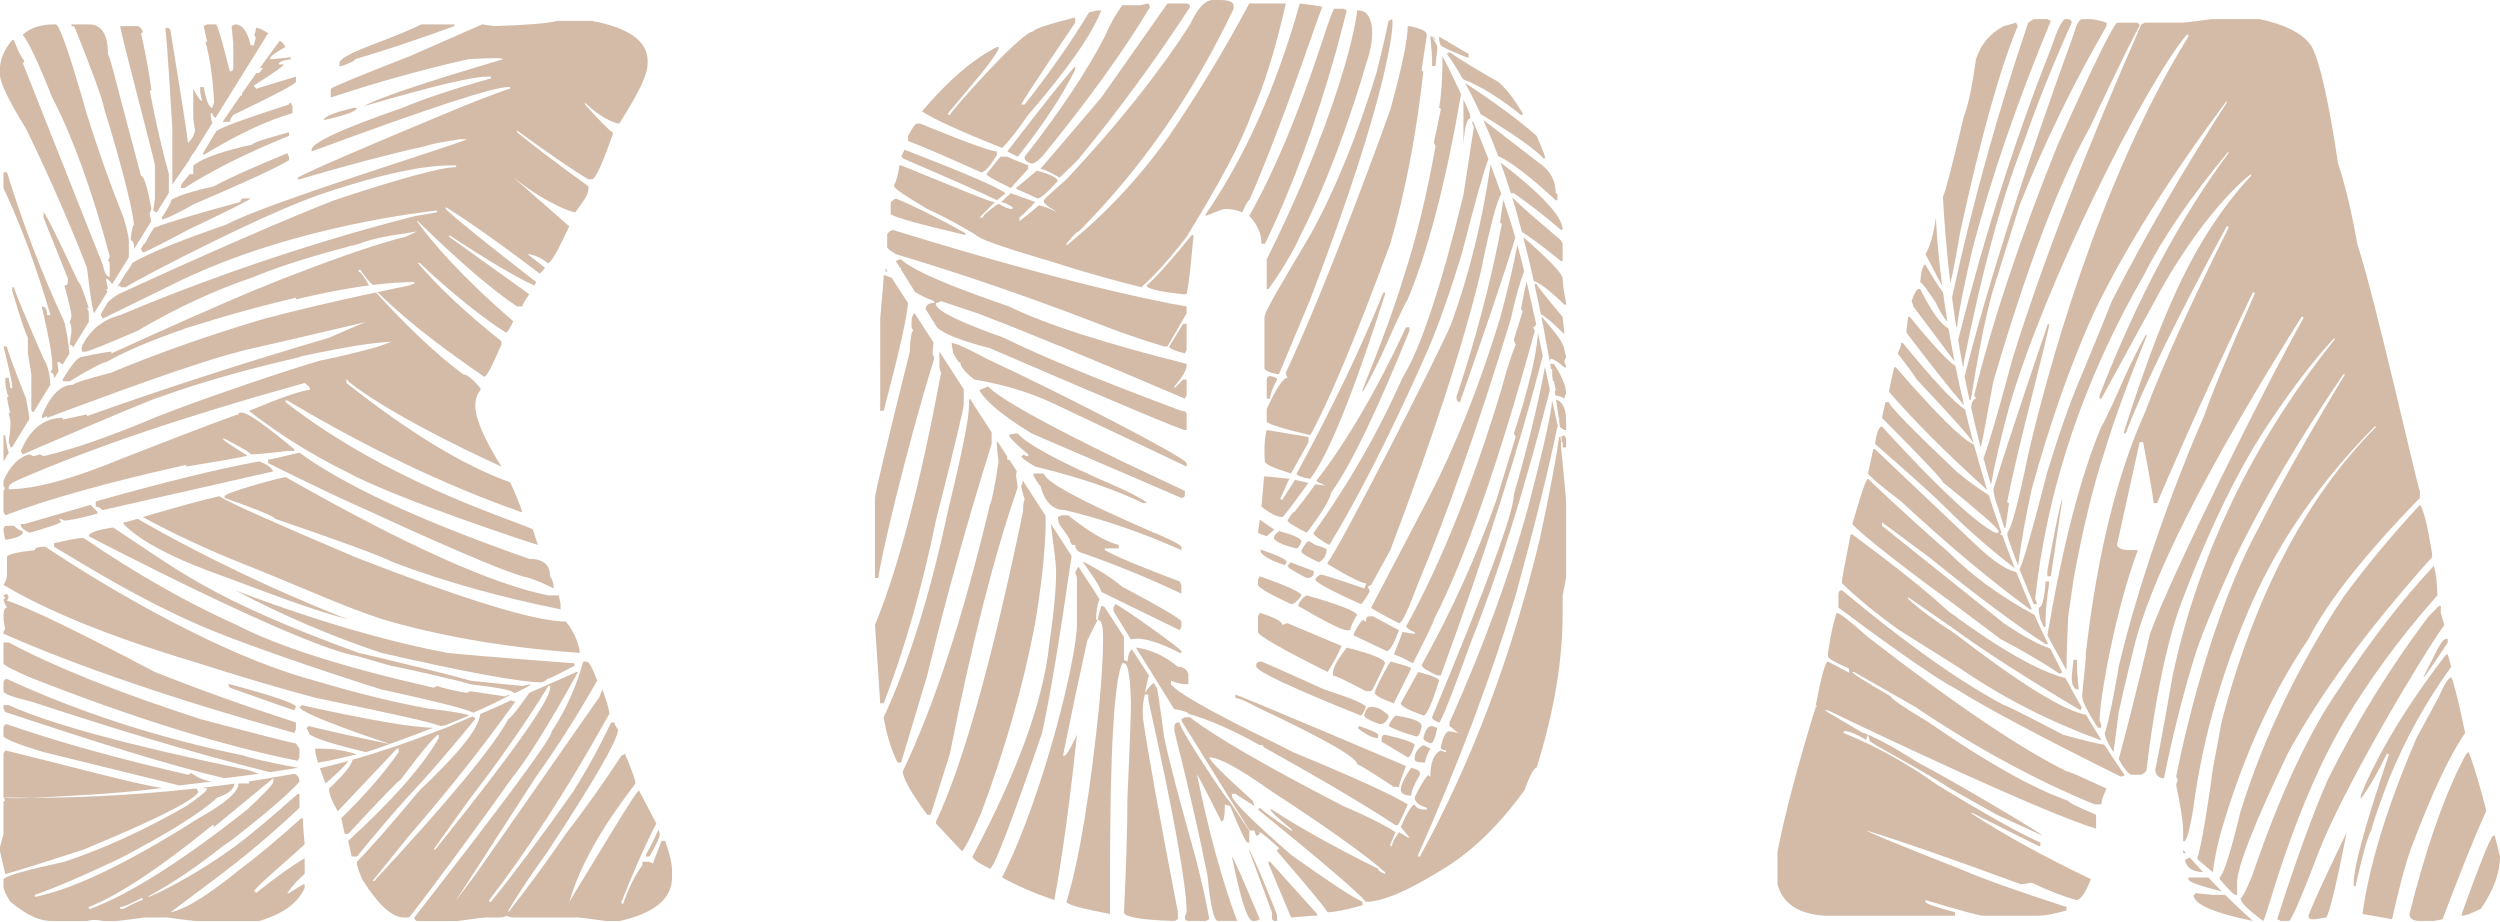 <svg xmlns="http://www.w3.org/2000/svg" width="827" height="305" viewBox="0 0 827 305" fill="none"><path d="M29.371 106.488L24.143 115.037C24.081 114.393 23.742 114.032 23.036 114.032L23.612 110V108.848C23.612 107.985 23.42 107.217 23.036 106.545C23.42 105.873 23.612 105.105 23.612 104.241C23.612 103.377 22.844 100.114 21.309 94.451C22.076 94.451 22.46 94.067 22.46 93.299V92.147L14.398 71.99V70.263C15.07 70.55 18.909 78.229 25.916 93.299C26.396 93.299 27.548 96.178 29.371 101.938H28.795L29.371 103.089V106.488ZM19.361 122.851L18.062 124.974H17.853C17.853 123.822 17.469 123.246 16.701 123.246L17.277 122.094V120.367C17.277 117.679 16.125 111.344 13.822 101.362C14.974 101.362 15.55 102.321 15.55 104.241H16.701C12.094 88.5 6.911 74.486 1.152 62.2V57.017H2.304C7.679 74.39 14.014 90.899 21.309 106.545C22.043 109.565 22.585 113.055 22.969 116.951L20.755 120.57L19.581 119.791H19.005V120.367L19.361 122.851ZM126.406 204.805C113.352 200.582 99.056 193.891 80.627 186.596C69.013 181.989 57.879 176.806 47.224 171.047C58.935 167.591 67.381 165.287 72.564 164.136C74.484 165.671 89.458 172.39 117.485 184.292C153.96 198.498 177.188 205.601 187.17 205.601C190.242 209.153 191.778 214.144 191.778 215.967C164.806 214.144 142.052 209.508 126.406 204.805ZM85.81 152.617C88.786 153.865 89.52 154.503 90.384 155.943L33.979 168.743C33.019 167.975 32.251 167.591 31.675 167.591V165.863C54.903 159.336 72.948 154.921 85.81 152.617ZM115.25 204.929C101.044 201.09 86.962 195.427 75.444 191.203C57.879 185.06 46.361 179.109 40.889 173.35V172.774C41.561 172.774 43.097 172.39 45.497 171.622C81.192 192.186 115.25 204.929 115.25 204.929ZM4.607 173.926C5.855 175.078 6.815 175.654 7.487 175.654V176.23C7.487 177.094 5.759 177.861 2.304 178.533H1.728L1.152 175.654V175.078C1.248 174.31 1.632 173.926 2.304 173.926H4.607ZM21.309 172.198C20.541 171.814 19.965 171.622 19.581 171.622L20.157 172.774C18.717 173.542 15.262 174.694 9.79 176.23C8.063 175.462 7.103 174.694 6.911 173.926V173.35H8.063L29.947 167.015L32.251 169.319V169.895C26.588 171.431 22.94 172.198 21.309 172.198ZM16.645 127.289L11.1 136.351C10.66 136.21 10.366 135.922 10.366 135.34V123.822L9.215 116.911V111.728C8.447 110.384 6.719 105.201 4.031 96.178V95.027H4.607C4.607 95.698 7.871 103.569 14.398 118.639C15.787 120.807 16.509 123.715 16.645 127.289ZM181.987 190.627C182.755 191.875 183.139 193.027 183.139 194.083V194.659C183.139 194.659 176.996 191.395 172.773 190.627C161.063 187.172 122.669 169.319 122.669 169.319C114.894 165.959 103.568 160.584 88.69 153.193V152.042C89.266 152.042 92.721 151.274 99.056 149.738C114.03 160.68 139.37 172.39 175.076 184.868C179.684 184.868 181.987 186.788 181.987 190.627ZM118.637 215.967V217.119C99.666 214.212 29.371 177.382 29.371 177.382C29.371 176.23 32.059 175.27 37.434 174.502C58.263 188.036 69.087 198.013 118.637 215.967ZM181.411 196.962H184.867L185.443 199.842V201.57C164.998 197.442 146.569 192.259 130.155 186.02C125.452 183.717 112.398 178.917 90.994 171.622C90.994 170.951 85.427 168.647 74.292 164.712V164.136C74.292 163.08 90.418 158.569 94.449 157.801C133.995 180.261 162.982 193.315 181.411 196.962ZM105.826 254.119C108.994 253.379 112.138 252.572 115.25 251.713C114.239 253.227 111.721 255.705 107.695 259.161C106.927 257.241 106.334 255.615 105.826 254.119ZM150.38 238.682C149.42 239.077 148.472 239.461 147.523 239.851C146.919 239.992 146.309 240.156 145.705 240.156C142.921 239.004 129.292 235.932 104.815 230.941C93.105 227.87 79.475 223.838 63.926 218.847C36.954 210.784 16.029 202.338 1.152 193.507C1.92 192.259 2.304 191.107 2.304 190.052V184.292C2.304 183.429 5.375 182.661 11.518 181.989C11.518 181.317 12.478 180.933 14.398 180.837H14.974C38.49 196.579 73.231 216.12 100.208 224.03C111.337 227.294 124.972 231.325 141.674 234.397C148.381 235.142 152.887 235.887 155.253 236.632C153.83 237.237 152.407 237.841 150.995 238.428H150.888C150.719 238.541 150.549 238.58 150.38 238.682ZM118.061 249.523C114.979 250.161 110.857 251.363 105.211 252.284C104.578 250.217 104.239 248.647 104.239 247.642H105.967C109.394 247.642 113.127 248.015 118.061 249.523ZM121.539 248.647L120.941 248.794C110.958 246.395 104.815 244.475 102.512 243.035L101.36 240.732C101.744 240.732 101.936 240.54 101.936 240.156C116.334 243.611 129.246 246.191 129.246 246.191C129.246 246.191 99.056 236.316 99.056 233.821C99.44 233.821 99.632 233.629 99.632 233.245C122.285 238.236 136.874 240.732 143.401 240.732C143.401 240.732 124.944 247.801 121.539 248.647ZM149.866 239.738C152.074 238.829 154.208 237.92 156.297 237.011C156.901 237.293 157.223 237.57 157.223 237.852C148.68 248.314 141.194 256.953 134.763 263.768C130.635 268.279 125.068 274.806 118.061 283.349H116.334L115.182 278.166C129.867 264.728 139.85 253.402 145.129 244.187V243.035C144.169 243.035 139.946 248.026 132.459 258.009C131.979 258.009 126.22 263.96 115.182 275.862H114.03L112.878 270.679C120.749 263 127.084 255.705 131.883 248.794V247.642H131.307L111.726 268.375C109.807 265.112 108.847 262.616 108.847 260.888C113.612 256.462 116.142 253.317 116.678 251.301C126.457 248.535 135.813 245.271 144.463 241.883C144.463 241.883 148.906 240.302 149.866 239.738ZM90.418 258.585C90.418 259.353 87.538 262.424 81.779 267.799C60.279 284.789 43.001 295.731 29.947 300.626H29.371V300.05C39.45 296.019 53.08 286.996 70.261 272.982C70.645 272.982 70.837 273.174 70.837 273.558L90.418 257.433V258.585ZM47.224 297.747C46.553 297.747 44.441 298.706 40.889 300.626H39.738V300.05C40.794 300.05 43.097 299.09 46.649 297.171H47.224V297.747ZM92.721 256.784V256.857C92.682 256.84 92.614 256.823 92.575 256.806C89.068 257.439 85.602 258.014 82.163 258.54C82.225 258.551 82.293 258.568 82.355 258.585V259.161H78.9C78.9 261.944 74.484 265.784 65.654 270.679C42.905 285.172 25.052 293.811 12.094 296.595H11.518V296.019C18.237 293.715 27.644 289.684 39.738 283.925C55.575 275.67 66.326 268.951 71.989 263.768C75.45 262.729 77.262 261.199 77.606 259.223C74.044 259.725 70.56 260.166 67.122 260.572L68.533 260.888C68.533 261.56 66.23 263.48 61.622 266.647C47.513 274.71 34.075 280.853 21.309 285.077C8.447 287.86 1.728 289.78 1.152 290.836V293.139C1.152 294.291 1.92 296.019 3.455 298.322C8.543 302.546 12.958 304.657 16.701 304.657H21.309H22.46H28.795C31.483 303.89 33.979 304.657 33.979 304.657H38.586C39.162 304.657 42.233 304.273 47.8 303.506H55.287C60.854 304.273 63.926 304.657 64.502 304.657H85.81C93.585 302.354 98.576 298.706 100.784 293.715V292.563H100.208L95.601 295.443H95.025C96.753 292.947 98.672 290.836 100.784 289.108V283.925C97.041 286.036 91.665 289.876 84.659 295.443C84.659 295.059 84.467 294.867 84.083 294.867C84.083 293.811 92.049 287.284 100.784 279.317C100.4 275.478 100.208 272.598 100.208 270.679H99.632C91.761 277.782 84.851 283.541 78.9 287.956C63.35 300.626 57.766 301.49 56.439 301.778L66.602 294.133L70.261 291.412C80.915 283.445 90.514 275.382 99.056 267.223V262.616H98.48C89.893 270.267 83.241 275.851 78.465 279.436L78.476 279.459L78.165 279.656C77.189 280.39 76.257 281.068 75.444 281.621C65.75 288.436 55.959 293.811 49.528 296.595H48.952C56.919 292.275 65.174 286.708 73.716 279.893L76.822 277.782C88.165 268.906 95.606 262.486 99.056 258.585C99.056 257.213 98.441 256.354 97.272 255.959C97.227 255.971 97.182 255.982 97.137 255.993C95.657 256.275 94.195 256.518 92.721 256.784ZM98.712 253.977C95.787 254.429 92.456 254.96 89.226 255.434C62.548 248.743 36.164 240.54 10.366 232.093C4.223 230.653 1.152 229.501 1.152 228.637V225.758C1.248 224.99 1.632 224.606 2.304 224.606C26.492 235.74 52.6 244.187 80.627 249.946C81.011 250.228 87.295 251.979 98.712 253.977ZM69.911 258.54C66.371 259.019 62.898 259.37 59.33 259.827L14.398 248.794C6.431 246.395 2.016 244.667 1.152 243.611V240.732C1.248 239.964 1.632 239.58 2.304 239.58C18.813 245.339 38.778 250.906 62.198 256.281L63.35 255.705C63.977 256.202 66.032 257.879 69.911 258.54ZM85.827 255.959C82.18 256.49 78.137 256.897 74.275 257.433C55.225 252.978 31.223 245.294 1.728 235.548L1.152 234.397V233.245H2.88C16.605 239.484 42.713 246.587 81.203 254.553C82.936 254.785 84.444 255.728 85.827 255.959ZM75.433 281.44C75.433 281.514 75.444 281.542 75.444 281.621C75.444 281.559 75.427 281.508 75.421 281.446L75.433 281.44ZM181.987 227.486C181.987 231.613 169.317 249.466 143.977 281.045H143.401L154.919 264.92C165.286 251.482 174.116 238.812 181.411 226.91H181.987V227.486ZM175.076 229.213C175.076 229.213 169.204 237.66 168.165 237.852C163.27 246.971 148.488 264.824 123.82 291.412H123.244L135.339 276.438C148.105 261.752 159.815 246.971 170.469 232.093C170.469 232.093 169.368 231.901 169.08 231.636C165.698 233.262 162.762 234.487 158.855 236.215C158.386 241.195 151.362 249.54 138.794 261.464C128.908 273.27 121.997 281.141 118.061 285.077V285.652C118.061 286.324 118.637 288.052 119.789 290.836C125.068 299.282 129.675 303.506 133.611 303.506H135.339C142.633 294.257 158.951 272.119 169.317 257.433C174.404 251.194 181.699 239.484 191.202 222.302L190.857 222.218L175.076 229.213ZM170.469 229.213H169.893C169.893 228.445 165.094 227.486 155.495 226.334V225.182L172.773 226.91L175.652 226.334C175.833 226.695 170.469 229.213 170.469 229.213ZM156.551 235.774C154.406 234.543 144.542 232.093 126.124 228.062C126.124 228.062 84.331 214.985 64.502 206.177C46.378 198.12 31.195 188.9 17.853 180.837V179.685C22.844 178.533 26.108 177.957 27.644 177.957C45.113 189.86 62.006 199.458 78.324 206.753C92.049 213.856 113.742 220.767 143.401 227.486L144.553 226.91C146.665 227.678 149.928 228.445 154.344 229.213L155.495 228.637L167.014 230.365C167.781 229.981 168.357 229.789 168.741 229.789C168.741 230.134 160.633 234.024 156.551 235.774ZM180.835 224.967C180.322 225.222 179.785 225.481 179.26 225.735C171.835 225.628 154.163 222.387 126.124 215.967C109.423 210.4 93.297 203.489 77.748 195.235C77.748 195.235 114.03 209.661 148.009 215.967C158.855 217.119 190.05 219.423 190.05 219.423V220.219C189.841 220.332 189.598 220.456 189.384 220.575C189.384 220.575 187.791 221.422 187.216 221.727H187.17C183.523 223.646 181.411 224.606 180.835 224.606V224.967ZM213.662 282.773C215.966 278.742 217.801 274.467 217.801 274.467L218.269 275.862C218.269 276.918 217.118 279.413 214.814 283.349H213.662V282.773ZM218.845 278.166L215.966 285.652L214.814 285.077H213.086H212.51V286.228C210.015 289.588 207.903 293.811 206.175 298.898H205.599V298.322C209.823 287.668 213.662 279.029 217.118 272.407L211.359 261.464C210.015 262.328 199.264 280.373 188.322 298.322C193.505 280.74 205.503 265.592 210.207 259.161C210.207 258.105 209.055 254.841 206.751 249.37L205.599 249.946C199.744 258.873 193.601 267.511 187.17 275.862C181.411 284.309 175.076 292.947 168.165 301.778V301.202C171.525 295.539 175.748 289.204 180.835 282.197C196.577 258.297 204.448 244.667 204.448 241.307C203.68 240.348 203.296 239.58 203.296 239.004H202.144C198.497 246.779 194.273 254.457 189.474 262.04C178.628 277.398 169.605 289.492 162.406 298.322H161.83V297.747C175.076 280.565 188.322 260.024 201.568 236.124C201.568 234.972 200.8 232.285 199.264 228.062L198.226 230.653L157.223 289.396L150.724 298.034L177.38 256.857C184.195 247.354 190.914 236.796 197.537 225.182C196.001 220.959 194.849 218.847 194.081 218.847H192.929C190.626 227.198 187.17 234.876 182.563 241.883C182.563 244.091 167.397 264.632 137.066 303.506C137.066 304.273 137.45 304.657 138.218 304.657H151.464C157.031 303.89 160.103 303.506 160.679 303.506H165.286C166.15 303.506 166.918 303.314 167.589 302.93C168.261 303.314 169.029 303.506 169.893 303.506H191.202C191.778 303.506 194.849 303.89 200.416 304.657H205.024C216.542 302.066 222.301 297.267 222.301 290.26V287.956C222.301 285.556 221.533 282.293 219.997 278.166H218.845ZM157.822 225.922L155.495 226.334C153.96 225.566 130.285 220.292 129.517 220.292L118.061 217.018L118.637 215.967C119.405 216.063 157.822 225.25 157.822 225.922ZM9.717 138.615L3.969 148.01H3.455C3.455 147.626 3.263 147.05 2.88 146.283C3.263 143.691 3.455 141.579 3.455 139.948V139.372L2.88 136.492H3.455C3.072 135.628 2.688 133.9 2.304 131.309H2.88C2.112 129.773 1.728 127.661 1.728 124.974H2.88L3.455 128.429H4.031V127.853C4.031 126.702 3.072 122.286 1.152 114.608H2.304C2.304 115.471 4.415 121.23 8.639 131.885C9.215 134.826 9.57 137.068 9.717 138.615ZM2.834 149.868L1.152 152.617V143.979H1.728C2.112 146.858 2.496 148.778 2.88 149.738C2.857 149.772 2.851 149.828 2.834 149.868ZM97.329 234.972C92.721 233.437 76.02 227.486 76.02 227.486L75.444 226.334H76.02C90.61 230.269 97.904 232.765 97.904 233.821L97.329 234.972ZM97.904 245.915L99.056 247.642V250.522L98.48 251.674C73.524 246.683 43.961 237.468 9.79 224.03C4.031 221.535 1.152 219.999 1.152 219.423V212.512H2.88C18.141 220.671 39.258 229.117 66.23 237.852C86.482 243.227 97.041 245.915 97.904 245.915ZM2.88 197.538L2.304 198.69C8.639 200.61 24.956 208.481 51.256 222.302C65.75 228.062 81.299 233.629 97.904 239.004V241.307L97.329 242.459C57.591 231.325 25.532 220.383 1.152 209.632V209.057L1.728 207.905C1.344 206.369 1.152 205.025 1.152 203.873C1.152 201.954 1.536 200.994 2.304 200.994C1.536 199.746 1.152 198.786 1.152 198.114C1.536 198.114 1.728 197.922 1.728 197.538C1.344 197.538 1.152 197.346 1.152 196.962L2.304 196.387L2.88 197.538ZM1.157 263.779L1.152 263.768V249.37L1.728 248.218C25.306 253.966 42.606 258.856 53.65 260.691C36.661 262.808 20.496 263.412 10.344 263.903C5.33 263.903 2.112 263.813 1.157 263.779ZM0 280.469C0 280.085 0.384 278.55 1.152 275.862V265.496C1.152 265.112 1.344 264.92 1.728 264.92L1.18 263.824C2.919 264.101 6.098 264.112 10.344 263.903C21.444 263.915 41.245 263.457 64.49 260.866C64.683 260.871 64.903 260.888 65.078 260.888L65.654 262.04C63.734 265.016 51.064 271.351 27.644 281.045C11.038 286.42 2.4 289.108 1.728 289.108L0 281.621V280.469ZM55.863 63.826L51.979 70.071L51.832 70.263L50.68 69.687L51.256 65.655V54.713C51.352 53.945 40.794 14.399 39.738 8.64H45.497C46.073 8.64 46.649 9.216 47.224 10.368C47.224 10.752 47.033 10.944 46.649 10.944C48.184 17.759 49.336 24.094 50.104 29.949H49.528C51.448 40.123 53.559 49.338 55.863 57.593V63.826ZM63.926 55.018C64.044 54.832 64.163 54.651 64.282 54.47C67.477 52.155 73.863 49.936 83.507 47.802C83.603 47.226 87.634 45.882 95.601 43.771V44.923C81.683 50.586 70.165 56.345 61.046 62.2H59.895V61.251C60.087 60.952 60.279 60.653 60.47 60.353L62.774 57.593H63.926V55.018ZM49.647 77.405C50.065 76.739 50.477 76.072 50.9 75.406C54.988 73.729 64.502 70.867 79.475 66.807C79.571 66.039 79.955 65.655 80.627 65.655H82.931C82.451 66.231 75.54 69.687 62.198 76.022C52.888 81.013 47.896 83.508 47.224 83.508L46.649 82.357V82.204C46.959 81.707 47.264 81.21 47.575 80.708C47.659 80.691 47.704 80.629 47.8 80.629C47.8 81.013 49.647 77.405 49.647 77.405ZM56.558 66.468C56.654 66.322 56.744 66.175 56.84 66.028C59.172 64.645 63.79 63.177 70.837 61.624C74.868 59.32 82.931 55.673 95.025 50.682L95.601 51.834V52.985C92.145 55.193 81.779 59.992 64.502 67.383C58.263 70.838 54.615 72.566 53.559 72.566V71.99C53.559 71.99 56.693 67.039 56.558 66.468ZM112.878 21.886H112.302V20.734C112.302 19.583 115.758 17.663 122.669 14.975C130.827 11.904 136.394 9.6 139.37 8.064H150.312V8.64C137.642 13.248 126.7 16.895 117.485 19.583C117.485 20.062 115.95 20.83 112.878 21.886ZM39.738 94.451C39.738 94.835 39.93 95.027 40.314 95.027H41.465C47.8 91.187 89.938 69.207 108.847 63.352C126.412 57.593 139.85 54.713 149.16 54.713H150.888V55.289C146.089 55.289 132.651 58.936 110.574 66.231C85.522 76.022 45.785 94.259 39.162 97.33C37.722 98.194 36.638 99.058 35.74 99.922C35.006 101.13 34.272 102.333 33.555 103.518C33.51 103.761 33.403 103.998 33.403 104.241L33.979 105.393L59.895 92.723C97.758 74.582 141.386 70.071 143.977 69.687H144.553V70.263L137.642 71.414C137.642 71.414 91.479 82.357 39.738 104.241C33.883 105.777 29.659 109.232 27.068 114.608V116.335H28.22C29.083 116.335 34.843 114.032 45.497 109.424C58.291 101.881 71.091 95.953 83.891 91.639C84.726 91.283 86.64 90.487 89.661 89.38C89.831 89.318 90.028 89.251 90.209 89.183C90.356 89.126 90.519 89.07 90.672 89.013C91.745 88.618 92.902 88.217 94.138 87.811C99.164 86.106 105.984 84 114.628 81.747C115.199 81.566 115.729 81.397 116.334 81.205V81.301C117.085 81.109 117.875 80.917 118.649 80.725C122.166 79.296 127.287 78.105 134.187 77.173L137.958 76.564L134.187 78.325C126.124 80.245 113.646 84.468 96.753 90.995C95.81 91.334 94.68 91.763 93.534 92.204C90.508 93.406 87.278 94.71 83.857 96.122C72.841 100.724 57.246 107.618 36.858 116.911V116.335C35.802 116.335 32.539 116.911 27.068 118.063C25.82 118.063 23.708 120.559 20.733 125.55V126.126H23.036C30.043 121.902 34.075 119.791 35.13 119.791C41.742 116.076 50.324 112.434 60.866 108.86L60.623 108.826C60.623 108.826 62.718 108.182 65.953 107.222C72.926 104.998 80.627 102.807 89.136 100.645C92.303 99.815 95.319 99.058 97.904 98.482V99.058C97.904 99.058 106.142 96.924 116.447 95.252C117.502 95.049 118.812 94.852 120.337 94.66C120.913 94.575 121.5 94.507 122.081 94.428C120.455 91.469 119.309 89.939 118.637 89.844V89.267H119.213C121.246 92.198 122.623 93.807 123.414 94.253C126.994 93.813 130.647 93.485 134.164 93.361L134.763 93.299V93.35C134.955 93.344 135.147 93.338 135.339 93.333V93.299H137.066V93.875C136.682 93.875 136.106 94.067 135.339 94.451C135.339 94.451 109.14 99.673 87.301 105.472C68.855 110.96 52.035 116.883 36.858 123.246C28.412 125.454 24.188 126.798 24.188 127.278C20.061 127.278 16.605 130.733 13.822 137.644V138.22H14.398L15.55 137.644V138.22C21.501 136.108 54.903 123.246 74.868 117.487L81.203 115.759C86.674 114.608 120.941 106.545 120.941 106.545C120.941 106.545 117.841 107.753 108.847 111.728C80.147 120.175 53.464 128.813 28.795 137.644V137.068L20.733 138.796V138.22C14.59 138.22 9.982 141.867 6.911 149.162L7.487 150.314C36.954 137.644 52.12 131.309 52.984 131.309C66.06 126.555 81.559 122.156 99.333 118.102C99.209 118.04 99.124 117.995 99.124 117.995C99.124 117.995 109.225 115.771 118.061 114.308C122.968 113.501 127.761 113.156 129.563 113.01C129.563 113.01 126.344 114.325 123.244 115.183C117.051 116.894 108.361 118.842 106.012 119.243C96.538 121.942 68.516 131.337 52.408 137.644C36.762 144.267 24.092 148.682 14.398 150.89L13.246 150.314C11.902 150.698 11.134 150.89 10.942 150.89L9.79 150.314C6.335 151.082 3.455 153.961 1.152 158.952V160.68L1.728 161.832C1.344 161.832 1.152 162.024 1.152 162.408V169.319L1.728 170.471C15.838 165.096 35.802 159.528 61.622 153.769V154.345C71.221 152.809 78.346 151.55 81.802 150.782L81.203 150.314C76.212 147.242 73.716 145.515 73.716 145.131H74.292C80.051 148.106 82.931 149.834 82.931 150.314C86.194 150.314 95.025 149.162 95.025 149.162H97.329V148.586C87.634 140.523 81.875 136.492 80.051 136.492H79.475C79.091 136.492 78.9 136.684 78.9 137.068C78.228 137.068 65.558 141.867 40.889 151.466C24.284 158.377 11.614 161.832 2.88 161.832V161.256C2.88 160.392 4.223 159.432 6.911 158.377C31.003 147.914 62.294 137.356 100.784 126.702C101.936 127.565 102.512 128.141 102.512 128.429V129.005C100.208 129.005 93.489 131.309 82.355 135.916C92.529 143.787 103.28 150.506 114.606 156.073C130.827 165 177.572 180.261 177.956 180.261L176.228 175.078C166.63 170.855 128.151 159.15 94.449 133.037V132.461H95.025C121.421 148.202 147.145 160.488 172.197 169.319H172.773C171.525 165.767 170.181 162.504 168.741 159.528C153.576 154.153 135.531 143.211 114.606 126.702V125.55C114.99 125.55 115.182 125.742 115.182 126.126C130.347 138.412 165.862 154.345 165.862 154.345C160.103 145.131 157.223 138.412 157.223 134.188C157.223 132.173 157.799 130.445 158.951 129.005V128.429C156.359 125.358 154.44 123.822 153.192 123.822C144.361 117.199 134.763 108.177 124.396 96.754H124.972C136.394 107.889 148.528 116.555 160.142 124.618C161.006 124.618 162.502 121.71 165.862 114.032V112.88C153.864 103.281 144.649 94.643 138.218 86.964H138.794C151.176 98.578 160.673 105.743 167.104 109.87C167.584 109.87 167.493 110.734 169.317 107.279L169.791 106.257C152.503 91.413 142.374 79.449 137.891 73.142H138.218C151.848 86.484 162.79 95.891 171.045 101.362H172.773C172.773 100.882 173.541 99.538 175.076 97.33L148.584 78.325V77.749C161.734 86.388 171.141 91.955 176.804 94.451L177.38 93.299C160.295 80.053 150.312 71.99 147.433 69.111V68.535C147.625 68.535 158.414 75.175 178.571 90.532C178.571 90.532 179.435 89.719 180.259 88.692C180.259 88.5 178.34 86.964 174.5 84.084C175.748 84.084 178.707 84.864 181.298 87.167C183.314 85.631 184.963 81.781 188.322 74.87L169.893 58.744C181.315 67.767 189.062 70.071 190.31 70.263C194.149 65.079 194.657 63.928 194.657 62.2V61.624C185.059 54.713 177.188 48.762 171.045 43.771V43.195C182.179 51.258 190.05 56.633 194.657 59.32H195.809C196.961 59.32 199.264 54.329 202.72 44.347V43.771C202.144 43.771 199.072 40.699 193.505 34.556V33.98C199.936 40.123 204.391 40.891 204.871 40.891C211.782 29.853 214.238 24.67 214.238 20.734V20.159C214.238 13.632 208.095 9.216 195.809 6.913H184.291C181.603 7.68 174.692 8.256 163.558 8.64L159.527 8.064L135.914 18.431C118.733 25.15 109.903 28.797 109.423 29.373V32.253C124.492 27.261 139.658 23.038 154.919 19.583C154.919 19.583 166.438 18.815 166.438 19.583C139.85 27.453 124.492 32.636 120.365 35.132C142.633 28.605 156.263 25.342 161.254 25.342H162.406V25.918C150.12 29.373 140.33 32.636 133.035 35.708C113.07 42.619 103.088 47.226 103.088 49.53V50.106C141.482 35.9 163.174 28.797 168.165 28.797H168.741V29.373C168.069 29.373 162.886 31.293 153.192 35.132C120.845 48.57 102.608 56.441 98.48 58.744V59.32H99.056C114.606 54.713 128.428 51.066 140.522 48.378C140.522 48.378 142.825 47.706 145.129 47.226C145.129 47.226 149.064 46.554 152.04 46.074H152.616H154.344C154.344 46.842 88.21 66.999 74.868 74.294C59.319 79.669 48.952 83.892 43.769 86.964C43.035 88.432 42.363 89.46 41.742 90.126C40.754 91.735 39.772 93.333 38.795 94.919L39.738 94.451ZM7.487 20.734L33.979 87.54C34.554 90.227 35.322 91.571 36.282 91.571V86.964C36.282 86.58 36.09 86.388 35.706 86.388C36.09 85.62 36.282 85.044 36.282 84.66C30.331 62.68 23.996 45.211 17.277 32.253C12.574 20.446 9.311 13.536 7.487 11.52C9.982 9.216 13.438 8.064 17.853 8.064H18.429C19.677 8.064 23.132 18.047 28.795 38.012C32.635 50.202 36.666 61.528 40.889 71.99C42.041 76.022 42.617 78.517 42.617 79.477V85.135L37.073 94.05C36.711 93.271 36.09 92.627 35.13 92.147V92.723L35.706 95.603H35.13L35.565 96.478L31.099 103.665C30.523 102.034 29.755 97.042 28.795 88.692C23.132 74.006 16.413 58.648 8.639 42.619C2.88 33.308 0 27.357 0 24.766V21.886C0.384 18.815 1.728 15.935 4.031 13.248H4.607C5.855 16.607 7.007 18.911 8.063 20.159C8.063 20.542 7.871 20.734 7.487 20.734ZM70.831 44.51C71.147 44.036 71.463 43.573 71.78 43.099C71.847 43.121 71.915 43.195 71.989 43.195C72.853 42.235 80.723 39.355 95.601 34.556C95.601 34.172 95.793 33.98 96.177 33.98L96.753 35.132V37.436C88.402 39.835 78.612 44.443 67.381 51.258L67.133 50.755L70.831 44.51ZM62.774 52.703L57.015 61.048V42.619C57.015 42.619 55.479 16.031 54.711 9.216H55.287C56.055 9.312 56.439 9.696 56.439 10.368C56.439 10.752 61.334 39.931 62.198 47.226C62.198 47.226 64.022 45.882 64.502 43.195L63.926 39.163V29.373C65.366 32.061 66.326 33.404 66.805 33.404L66.23 30.525V28.797H67.381C68.245 33.404 69.205 35.708 70.261 35.708C70.261 35.324 70.453 34.748 70.837 33.98C70.453 26.11 69.493 19.391 67.957 13.823H68.533L67.381 8.64L68.533 8.064H71.413C71.893 8.064 73.428 13.248 76.02 23.614C76.788 23.614 77.172 23.23 77.172 22.462V14.399L76.596 8.64L77.748 8.064C80.147 8.064 81.875 10.368 82.931 14.975H84.083C84.083 14.111 84.275 13.344 84.659 12.672L84.083 11.52C84.467 10.848 84.659 10.08 84.659 9.216C85.664 9.216 87.03 9.849 88.696 11L71.277 39.028C70.622 38.497 70.261 37.967 70.261 37.436H69.685V38.588C69.866 39.401 70.046 40.089 70.244 40.694L64.609 49.756L62.774 52.409V52.703ZM85.985 22.462C88.227 19.328 90.412 16.342 92.552 13.479C93.275 13.806 93.913 14.478 94.449 15.551C90.994 17.375 89.266 18.719 89.266 19.583H89.842L95.601 19.007H96.177V19.583C93.489 19.966 92.145 20.542 92.145 21.31H93.873C93.873 21.79 90.61 24.094 84.083 28.221V28.797C84.467 28.797 84.659 28.989 84.659 29.373L97.904 25.342V27.069C97.713 27.837 90.802 31.485 77.172 38.012C76.404 38.971 76.02 39.739 76.02 40.315H73.716V40.208C75.704 37.255 77.674 34.364 79.628 31.535C79.724 31.626 79.859 31.677 80.051 31.677V30.92C81.638 28.622 83.213 26.381 84.766 24.19H85.234C85.81 24.19 86.386 23.614 86.962 22.462H85.985ZM118.061 35.708C118.061 36.764 114.414 38.108 107.119 39.739C107.119 38.588 110.383 37.244 116.909 35.708H118.061ZM49.528 70.838C49.528 70.454 49.72 69.879 50.104 69.111C48.76 61.816 47.608 58.169 46.649 58.169L39.162 29.949C37.146 21.982 35.994 17.951 35.706 17.855C35.706 11.328 33.595 8.064 29.371 8.064H23.612V8.64C24.38 8.64 24.764 8.832 24.764 9.216C30.619 23.71 33.883 32.733 34.554 36.284C34.554 36.284 42.905 62.776 44.345 74.294C43.961 74.294 43.577 76.022 43.193 79.477C43.961 79.477 44.345 80.437 44.345 82.357L50.008 73.244L49.528 70.838Z" fill="#D3BBA8"></path><path d="M775.168 197.536C760.099 220.476 748.773 244.089 741.19 268.373C737.926 281.811 735.623 289.106 734.279 290.257V290.833C737.254 294.289 738.982 296.017 739.462 296.017H740.038V291.985C740.038 286.898 745.605 272.692 756.739 249.368C767.298 229.787 783.231 208.094 804.54 184.29V183.138C803.004 173.636 801.66 168.261 800.508 167.013C791.39 176.803 782.943 186.978 775.168 197.536Z" fill="#D3BBA8"></path><path d="M677.265 190.626H678.416L682.228 165.161C681.556 165.161 677.361 188.13 677.265 188.898V190.626Z" fill="#D3BBA8"></path><path d="M806.843 230.362L799.356 244.184C789.662 266.836 783.711 286.225 781.503 302.351L791.293 304.078C793.597 293.712 795.709 285.841 797.628 280.466C804.539 262.229 810.49 249.559 815.482 242.456C813.178 231.514 811.642 225.371 810.874 224.027C809.818 224.411 808.475 226.523 806.843 230.362Z" fill="#D3BBA8"></path><path d="M806.843 200.416L803.388 203.871C790.526 220.957 779.392 239.002 769.985 258.007C764.994 269.429 759.427 284.786 753.284 304.079L754.436 304.655H757.315C758.659 303.024 761.922 295.345 767.106 281.619C775.326 260.581 800.124 218.653 808.571 206.751L807.419 202.719V200.416H806.843Z" fill="#D3BBA8"></path><path d="M646.741 209.63C640.023 205.311 634.839 201.472 631.192 198.112V197.536L646.166 207.903C655.668 214.909 669.682 223.932 688.207 234.97L688.659 234.067C686.79 230.826 684.989 227.585 683.261 224.339C674.176 221.961 661.258 214.599 644.438 202.143C638.103 196.192 627.544 187.746 612.763 176.803H612.187C610.267 186.498 609.307 191.681 609.307 192.353V192.929C614.683 198.112 621.018 203.295 628.312 208.478L648.469 221.148C662.291 230.651 677.649 238.522 694.542 244.761H695.118L695.106 244.727C693.373 241.977 691.685 239.227 690.059 236.466C682.634 235.061 668.248 226.174 646.741 209.63Z" fill="#D3BBA8"></path><path d="M805.115 217.117L801.604 224.028C802.179 224.028 807.227 216.349 809.723 212.51V211.358H809.147C808.283 211.358 806.939 213.278 805.115 217.117Z" fill="#D3BBA8"></path><path d="M800.508 304.655H805.115L807.995 304.079C814.138 287.858 818.937 275.956 822.392 268.373V267.797C819.993 258.679 818.073 252.344 816.633 248.792C816.153 248.792 815.193 250.328 813.754 253.399C807.803 265.398 802.235 281.715 797.052 302.352C797.052 303.887 798.204 304.655 800.508 304.655Z" fill="#D3BBA8"></path><path d="M809.147 216.54C787.957 243.789 780.927 263.189 780.927 263.189V264.341C783.711 260.502 786.59 255.51 789.566 249.367H790.142V249.943C782.463 272.692 778.624 286.705 778.624 291.985V293.136H779.199C781.503 282.866 783.231 276.723 784.383 274.707C785.151 271.732 787.07 266.165 790.142 258.006C795.613 244.568 802.524 232.09 810.874 220.572L809.723 216.54H809.147Z" fill="#D3BBA8"></path><path d="M664.595 166.438C664.211 166.438 664.019 166.246 664.019 165.862C667.57 147.145 678.609 107.119 677.841 107.119C677.841 107.119 676.881 107.695 677.265 107.695C677.265 107.695 664.787 144.169 659.412 161.831C659.412 162.536 659.626 163.666 660.038 165.201C660.349 166.206 660.676 167.172 660.987 168.166H661.139V168.634C661.264 169.018 661.388 169.408 661.512 169.792L661.715 169.893V170.43C661.907 171.017 662.088 171.615 662.286 172.197H662.291L662.319 172.31C662.557 173.033 662.782 173.789 663.02 174.501H663.443L664.595 166.438Z" fill="#D3BBA8"></path><path d="M722.185 282.194H723.105C722.8 281.844 722.49 281.5 722.185 281.149V282.194Z" fill="#D3BBA8"></path><path d="M682.448 243.034C669.97 236.507 663.443 233.243 662.867 233.243C648.085 225.373 630.232 212.703 609.308 195.233C608.636 195.233 608.252 195.617 608.156 196.385V200.993C627.833 215.678 640.887 224.701 647.318 228.06C656.724 234.011 674.769 243.61 701.453 256.856H702.029L702.87 256.438C700.538 253.095 698.297 249.741 696.14 246.365C693.289 245.908 688.777 244.818 682.448 243.034Z" fill="#D3BBA8"></path><path d="M723.913 290.258V290.834C723.913 291.697 727.56 293.041 734.855 294.865V294.763C733.37 293.278 731.936 291.765 730.496 290.258H723.913Z" fill="#D3BBA8"></path><path d="M731.976 296.017L726.217 295.441C726.217 295.825 726.025 296.017 725.641 296.017C725.641 299.088 732.168 301.968 745.222 304.655C742.077 301.821 739.028 298.941 736.069 296.017H731.976Z" fill="#D3BBA8"></path><path d="M662.867 206.175L622.554 173.924V172.772L638.103 184.29C654.133 197.248 666.995 206.847 676.689 213.086H677.519C675.944 209.851 674.436 206.621 672.996 203.403C661.936 197.457 652.394 190.518 644.438 182.563C627.545 167.781 617.946 158.374 617.946 158.374C616.987 158.374 613.915 169.509 612.763 173.348C615.643 176.804 631.672 189.186 645.59 199.264L661.715 211.358C669.874 215.677 676.401 219.517 681.296 222.876L682.228 222.413C680.845 219.782 679.523 217.162 678.236 214.537C674.532 213.34 669.451 210.59 662.867 206.175Z" fill="#D3BBA8"></path><path d="M661.715 176.804C661.715 176.493 661.873 176.346 662.121 176.284C660.614 172.055 659.185 167.872 657.881 163.767C654.64 161.762 651.128 159.222 647.317 156.071C632.44 141.961 624.953 134.282 624.857 133.035H623.705L622.553 138.218C635.991 151.752 642.71 158.855 642.71 159.526C654.996 169.509 661.139 174.884 661.139 175.652V176.228H659.987C653.268 172.772 640.79 161.062 622.553 141.097C621.593 141.097 620.825 143.017 620.25 146.856C632.056 157.127 639.926 164.23 643.862 168.165C650.756 175.059 658.316 181.671 666.514 188.006C665.074 184.353 663.719 180.739 662.432 177.154C662.189 176.945 661.946 176.804 661.715 176.804Z" fill="#D3BBA8"></path><path d="M748.677 304.655C749.54 304.655 758.676 266.312 776.32 237.274C783.417 225.592 793.022 211.934 806.267 196.96C806.267 193.121 805.883 189.858 805.116 187.17C794.269 198.784 783.903 212.222 774.017 227.484C763.938 241.881 754.34 262.422 745.221 289.106C745.221 289.106 742.246 296.785 741.19 297.169C741.19 298.162 742.573 299.788 745.294 302.041C745.413 302.131 745.532 302.233 745.639 302.318C746.531 303.041 747.519 303.808 748.677 304.655Z" fill="#D3BBA8"></path><path d="M656.532 152.615V153.106C656.701 153.716 656.876 154.309 657.046 154.919H657.108V155.133C657.464 156.415 657.825 157.685 658.192 158.95H658.26V159.193C658.378 159.611 658.497 160.04 658.616 160.452C659.818 153.626 661.783 145.123 664.595 134.762C676.469 93.613 709.233 28.558 723.337 11.517H723.913V12.093C693.695 60.955 676.689 125.643 670.93 150.311C667.762 165.861 665.459 174.5 664.019 176.227C664.019 176.814 664.171 177.407 664.262 177.995C665.346 181.089 666.441 184.149 667.57 187.119C668.716 178.689 670.207 170.259 672.082 161.83C678.225 139.561 685.136 119.98 692.814 103.087C703.181 81.778 717.77 58.55 736.583 33.402V33.978C722.57 55.67 709.9 77.555 698.573 99.631C694.542 109.902 688.207 124.971 688.207 124.971C684.752 133.13 681.104 143.496 677.265 156.07C672.274 175.555 669.202 186.306 668.05 188.321C668.05 188.321 672.624 199.563 672.742 199.84H673.809C673.809 199.456 673.617 198.88 673.233 198.112C677.169 161.446 689.263 125.547 709.516 90.417C715.467 78.611 724.681 65.173 737.159 50.103V50.679C721.226 72.084 707.02 98.767 694.542 130.73V131.882H695.118L711.819 101.359C727.888 70.785 743.494 58.262 744.646 57.59V58.166C725.545 78.876 715.179 103.663 702.605 142.825V143.4H703.181C708.844 128.331 719.978 105.486 736.583 74.867H737.159V75.443C724.681 100.399 715.467 120.748 709.516 136.49C700.205 157.222 693.678 183.906 689.935 216.541C690.319 216.541 688.783 228.347 688.783 230.363C688.783 231.898 690.511 235.354 693.966 240.729H695.118C695.118 239.865 694.926 239.097 694.542 238.425C694.542 230.555 700.177 200.415 707.212 181.986H704.908C702.125 181.986 700.589 181.41 700.301 180.259L707.788 146.28H708.94C711.243 158.47 712.395 165.189 712.395 166.437H713.547C723.05 144.168 733.608 120.94 745.222 96.752H745.798V97.328C737.351 116.429 731.784 129.867 729.097 137.641C719.114 160.294 707.116 193.696 700.877 220.572C700.877 220.956 697.71 238.905 696.27 242.457C696.27 243.705 697.23 245.816 699.149 248.792C699.149 248.792 700.877 235.93 700.877 235.546C702.893 226.235 705.484 215.965 705.484 215.965C710.668 192.929 729.289 155.878 761.347 104.815H761.923V105.39C750.597 125.259 718.154 190.241 711.243 209.63C711.243 209.63 706.416 230.668 700.877 251.095C702.509 254.071 703.853 255.799 704.908 256.279H708.364C709.516 255.703 710.092 255.127 710.092 254.551C710.092 254.551 713.784 219.996 721.61 199.264C731.208 174.02 740.999 154.055 750.981 139.369C758.756 127.755 765.859 118.54 772.29 111.725V112.301C749.061 141.289 728.255 178.446 718.73 223.452C718.73 223.452 714.123 249.752 712.971 254.551C712.971 256.087 713.739 257.046 715.275 257.43H715.851C718.538 244.089 721.802 231.035 725.641 218.269C727.561 211.742 732.168 200.415 739.463 184.29C748.677 165.477 760.58 145.32 775.169 123.82H775.745C763.459 144.168 754.053 160.87 747.526 173.924C729.074 207.569 719.882 256.854 719.882 256.854L720.458 258.006C720.074 258.774 719.882 259.35 719.882 259.734C721.418 267.125 722.186 272.116 722.186 274.708V278.163C723.625 280.083 725.641 267.029 725.641 266.645C728.713 243.897 735.24 221.244 745.222 198.688C754.533 178.051 767.97 158.854 785.536 141.097H786.112C762.787 164.517 745.702 197.152 734.856 239.001C734.856 239.001 733.128 248.6 731.976 254.551C731.112 261.846 727.945 282.003 726.793 283.922C726.793 284.114 728.521 285.65 731.976 288.529C732.744 283.154 733.704 278.547 734.856 274.708C742.055 250.136 751.653 229.019 763.651 211.358C769.986 198.976 782.272 183.426 800.509 164.709V162.405C799.741 161.638 786.304 100.879 779.777 80.626C777.857 69.78 775.745 60.95 773.442 54.135C770.37 33.69 767.491 20.828 764.803 15.549C762.211 11.325 756.452 8.254 747.526 6.334H731.4C725.833 7.102 722.762 7.486 722.186 7.486H709.516L708.364 8.062C689.935 49.815 675.729 86.673 665.747 118.636C660.902 136.698 657.701 147.658 656.114 151.627C656.205 151.966 656.301 152.282 656.391 152.615H656.532Z" fill="#D3BBA8"></path><path d="M763.65 302.927C763.65 303.694 764.034 304.078 764.802 304.078H765.954L769.409 303.503C770.369 303.023 772.673 293.616 776.32 275.283C776.32 275.283 765.282 297.935 763.65 302.927Z" fill="#D3BBA8"></path><path d="M722.761 284.497C723.32 287.1 725.353 288.422 728.797 288.501C727.295 286.897 725.844 285.271 724.393 283.645C723.918 283.837 723.376 284.119 722.761 284.497Z" fill="#D3BBA8"></path><path d="M617.947 243.034L618.523 245.106C620.058 246.641 628.697 250.712 644.439 260.311H645.59C645.59 259.927 630.284 248.414 617.947 243.034Z" fill="#D3BBA8"></path><path d="M824.696 276.435C823.545 277.683 820.089 286.321 814.33 302.351V302.927C815.482 302.927 817.594 302.159 820.665 300.623C824.888 294.48 827 288.721 827 283.346L825.272 276.435H824.696Z" fill="#D3BBA8"></path><path d="M660.563 269.525L675.689 276.436C673.962 274.708 635.155 251.897 632.276 251.321L643.997 260.056C643.997 260.344 656.34 267.125 660.563 269.525Z" fill="#D3BBA8"></path><path d="M649.621 119.79C655.764 89.171 662.291 65.174 669.202 47.801C673.809 34.555 679.184 21.117 685.327 7.488C685.327 6.816 684.943 6.432 684.175 6.336H683.024C681.872 7.104 680.336 10.367 678.416 16.126C666.706 45.69 656.498 77.788 647.758 112.371C648.271 115.527 648.825 118.627 649.395 121.698C649.536 121.229 649.621 120.614 649.621 119.79Z" fill="#D3BBA8"></path><path d="M687.055 228.06H687.631C687.247 224.221 687.055 221.341 687.055 219.421V218.269H685.904C685.52 221.629 685.328 223.549 685.328 224.029C685.328 225.18 685.463 226.061 685.712 226.722C685.824 226.931 685.937 227.128 686.05 227.337C686.321 227.716 686.638 227.992 687.055 228.06Z" fill="#D3BBA8"></path><path d="M636.951 84.083L642.478 94.641C640.655 80.503 640.406 71.989 640.406 71.989C639.638 77.46 638.486 81.492 636.951 84.083Z" fill="#D3BBA8"></path><path d="M635.223 95.601H634.647C634.071 95.601 633.303 96.945 632.344 99.632C632.727 100.4 632.919 100.976 632.919 101.36L646.566 119.552C645.821 115.775 645.16 112.155 644.584 108.734C641.874 107.17 638.758 102.822 635.223 95.601Z" fill="#D3BBA8"></path><path d="M631.768 104.816H631.192L630.616 109.999C638.425 120.32 644.748 128.287 649.706 134.074C648.644 129.563 647.684 125.193 646.849 121.037C644.314 119.473 639.294 114.081 631.768 104.816Z" fill="#D3BBA8"></path><path d="M636.951 87.538C636.087 87.538 635.511 89.458 635.223 93.297C635.991 93.777 637.719 96.081 640.407 100.208C641.728 103.054 642.993 105.092 644.206 106.43C643.647 102.992 643.168 99.757 642.761 96.753C641.287 94.822 639.356 91.762 636.951 87.538Z" fill="#D3BBA8"></path><path d="M648.47 76.596C655.38 44.921 661.715 22.269 667.475 8.639L666.899 7.487L662.867 8.639C658.356 10.943 655.284 14.59 653.653 19.581C652.405 28.604 651.061 34.939 649.621 38.586C645.782 54.904 643.478 63.734 642.71 65.078C643.241 74.942 644.088 84.427 645.161 93.614C645.917 90.819 647.018 85.178 648.47 76.596Z" fill="#D3BBA8"></path><path d="M676.689 207.327V204.447C676.689 202.24 677.073 198.4 677.841 192.929V192.353H676.689C676.305 198.112 675.537 200.992 674.385 200.992C674.385 202.099 674.572 203.397 674.927 204.86C675.311 205.712 675.69 206.587 676.073 207.429C676.248 207.383 676.418 207.327 676.689 207.327Z" fill="#D3BBA8"></path><path d="M647.317 108.272C648.085 102.513 649.813 93.874 652.501 82.356C658.644 58.839 667.282 33.691 678.417 6.912L677.265 6.336H672.657L670.93 7.488C660.642 37.881 652.252 68.178 645.742 98.385C646.171 101.705 646.629 104.98 647.12 108.209C647.182 108.215 647.25 108.272 647.317 108.272Z" fill="#D3BBA8"></path><path d="M651.924 132.459C656.176 105.369 659.411 95.601 659.411 95.601L668.05 67.958C676.113 47.609 685.711 27.836 696.845 8.639V7.487C694.35 6.719 692.622 6.335 691.662 6.335H688.783C687.823 6.335 686.863 8.063 685.903 11.518C669.574 56.428 657.576 94.077 649.886 124.527C650.394 127.158 650.965 129.687 651.512 132.251L651.924 132.459Z" fill="#D3BBA8"></path><path d="M659.412 126.125C670.546 88.211 681.104 60.375 691.087 42.618C701.261 21.118 706.828 9.791 707.788 8.64C707.788 7.968 707.404 7.584 706.636 7.488H700.301C698.381 9.407 691.854 22.845 680.72 47.801C668.242 78.804 659.028 106.448 653.077 130.732L653.652 131.884C652.772 132.031 652.235 132.979 652.026 134.696C653.031 139.258 654.087 143.724 655.211 148.083C656.137 144.543 658.068 132.861 659.412 126.125Z" fill="#D3BBA8"></path><path d="M683.6 221.725C683.6 214.43 684.176 204.255 684.176 203.871L685.903 191.777C688.975 174.98 692.43 160.774 696.27 149.16C698.957 140.042 703.565 127.372 710.092 111.15V110.574C709.516 111.054 707.404 115.085 703.757 122.668C698.765 133.994 695.886 140.138 695.118 141.097C688.224 157.663 682.284 180.637 677.299 210.009C677.603 210.652 677.908 211.29 678.213 211.929L683.6 221.725Z" fill="#D3BBA8"></path><path d="M653.653 180.259L620.25 148.584H619.674L617.946 156.647C618.81 157.895 622.458 160.966 628.889 165.861C644.054 179.971 658.26 191.873 671.506 201.568H672.082V201.404C670.286 197.327 668.604 193.285 667.006 189.265C663.607 188.514 659.163 185.521 653.653 180.259Z" fill="#D3BBA8"></path><path d="M627.161 121.517H626.585C625.433 126.604 624.857 129.291 624.857 129.579C633.231 139.285 644.077 150.137 657.362 162.107C655.753 156.975 654.302 151.955 652.987 147.082C649.096 145.406 640.509 136.914 627.161 121.517Z" fill="#D3BBA8"></path><path d="M629.464 113.454H628.888C628.888 114.222 628.504 115.374 627.736 116.909C630.904 120.941 633.015 123.82 634.071 125.548C646.357 138.602 652.5 145.513 652.5 146.281H652.76C651.772 142.594 650.874 139.009 650.039 135.502C646.267 132.984 639.435 125.678 629.464 113.454Z" fill="#D3BBA8"></path><path d="M600.67 233.818C594.91 252.343 590.687 268.276 588 281.618V292.56C589.727 298.895 594.91 302.351 603.549 302.927H646.742V301.775C640.215 300.047 636.952 298.895 636.952 298.319V297.744C648.47 301.199 654.805 302.927 655.957 302.927H674.386C676.306 302.927 679.377 302.351 683.6 301.199V300.047C667.091 294.672 655.765 290.641 649.622 287.953C628.889 279.794 618.139 275.379 617.371 274.707C628.601 278.163 645.686 284.114 668.627 292.56L672.082 291.984C677.649 294.672 682.641 296.592 687.056 297.744C688.496 297.36 690.031 295.056 691.663 290.833C676.21 283.442 662.964 276.147 651.925 268.948H652.501C654.805 270.196 664.883 275.091 674.386 279.89H674.962V278.739C668.051 275.667 656.725 269.332 640.983 259.734C631.385 252.823 621.018 247.064 609.884 242.456V241.88H610.46C611.708 241.88 614.011 242.84 617.371 244.76C617.371 244.376 617.563 243.8 617.947 243.032C617.179 242.648 616.603 242.456 616.219 242.456L603.549 234.969H604.701C622.842 243.8 676.497 269.044 693.391 274.131V269.524C687.248 266.932 684.176 265.397 684.176 264.917C672.274 260.693 656.917 252.055 638.104 239.001C630.233 234.298 626.009 231.418 625.434 230.362C616.987 225.467 612.764 222.779 612.764 222.299H613.339L633.496 233.818C653.461 247.256 673.234 258.006 692.815 266.069H695.119C695.119 265.013 695.694 263.285 696.846 260.885C688.688 257.046 684.272 255.126 683.6 255.126C668.531 247.735 646.646 232.954 617.947 210.781C611.9 205.406 608.444 202.719 607.58 202.719C606.429 206.078 605.469 210.493 604.701 215.964V217.116C604.701 217.788 607.005 219.132 611.612 221.148L611.719 222.559L604.701 218.844C603.837 218.844 602.493 223.643 600.67 233.242C601.437 233.626 600.67 233.818 600.67 233.818Z" fill="#D3BBA8"></path><path d="M469.127 222.3L463.368 232.666C463.368 233.53 465.864 234.874 470.855 236.698C471.911 236.698 473.639 232.858 476.038 225.18C476.038 224.412 473.735 223.452 469.127 222.3Z" fill="#D3BBA8"></path><path d="M513.472 122.093V124.397H513.461C513.562 124.978 513.653 125.554 513.749 126.125H514.048L514.624 129.004C514.488 129.269 514.409 129.484 514.325 129.704C514.381 130.077 514.443 130.444 514.5 130.811C515.431 130.901 516.425 131.217 517.504 131.884C517.504 131.5 517.695 130.924 518.079 130.156C518.079 127.852 516.736 124.589 514.048 120.365H512.896L512.806 120.54C512.896 121.054 512.992 121.591 513.077 122.093H513.472Z" fill="#D3BBA8"></path><path d="M417.008 182.341C417.008 183.204 419.311 185.152 425.071 186.976L425.646 185.796C425.454 185.028 422.575 183.684 417.008 181.765V182.341Z" fill="#D3BBA8"></path><path d="M427.086 156.647L432.845 146.281V144.553L419.024 142.25C417.872 146.281 418.397 152.559 418.397 152.559C418.397 153.519 420.559 154.536 427.086 156.647Z" fill="#D3BBA8"></path><path d="M417.296 167.589C420.176 169.893 422.48 171.044 424.207 171.044C424.687 171.044 432.846 159.741 432.846 159.741L428.391 158.742C428.391 158.742 426.658 161.486 424.207 165.285H423.631V164.709C425.071 161.745 425.63 160.102 426.511 158.374C425.743 158.374 420.08 157.595 418.16 157.595L417.296 167.589Z" fill="#D3BBA8"></path><path d="M416.72 171.869L416.144 176.228C416.72 176.595 417.612 176.906 419.024 177.38L421.57 175.161C420.13 174.184 420.593 174.625 418.227 172.948L416.72 171.869Z" fill="#D3BBA8"></path><path d="M466.248 8.64H465.673C465.673 13.055 463.753 22.27 459.913 36.284C459.913 36.284 440.045 92.051 425.359 123.246C425.359 123.63 425.551 124.206 425.935 124.974C424.495 124.974 422.191 128.429 419.024 135.34V139.371C419.024 140.139 423.823 141.675 433.422 143.979C439.565 132.94 448.395 111.824 459.913 80.629C464.905 63.351 468.552 44.346 470.856 23.614C470.472 23.614 470.28 23.422 470.28 23.038L472.008 11.52C472.008 10.368 470.088 9.408 466.248 8.64Z" fill="#D3BBA8"></path><path d="M451.275 236.697C451.275 237.369 453.002 238.329 456.458 239.577C457.61 239.577 458.57 238.809 459.337 237.273V236.697C457.418 234.778 455.498 233.818 453.578 233.818C452.426 233.818 451.659 234.778 451.275 236.697Z" fill="#D3BBA8"></path><path d="M297.508 54.711C297.028 58.071 296.452 60.182 295.78 61.046V61.622C295.78 62.294 299.428 64.79 306.723 69.109C315.169 72.948 322.848 77.748 322.848 77.748C323.616 78.9 331.103 81.587 345.308 85.81C345.98 85.81 357.594 90.034 377.559 95.025C382.263 90.802 387.254 85.234 392.533 78.324C403.859 59.895 410.962 46.457 413.842 38.01C418.065 28.7 421.904 16.413 425.36 1.152H413.266C404.819 16.893 395.988 31.483 386.774 44.921C376.887 58.839 365.561 70.933 352.795 81.203V80.627C354.907 77.94 356.251 76.596 356.827 76.596C377.559 55.767 394.645 31.195 408.082 2.88V1.728C407.891 0.576 406.355 8.6419e-06 403.475 8.6419e-06H401.172C398.676 8.6419e-06 396.18 2.688 393.685 8.063C383.318 24.188 369.689 41.273 352.795 59.319C352.795 59.319 345.308 65.846 345.308 66.23V66.805C345.308 67.669 349.916 70.261 349.916 70.261C346.652 68.725 344.541 67.957 343.581 67.957C343.581 67.957 340.701 70.549 337.246 73.14V71.989C340.475 69.126 342.429 66.805 342.429 66.805L334.366 63.926L331.187 66.8C332.638 67.28 333.214 67.347 334.942 68.533V69.109H334.366C333.598 69.109 332.254 68.533 330.335 67.381C326.879 69.685 325.152 71.221 325.152 71.989H324L328.607 67.381L329.087 66.885C327.647 66.885 316.993 62.39 298.084 54.711H297.508Z" fill="#D3BBA8"></path><path d="M457.034 244.184V245.336L465.672 250.519C466.344 250.519 467.112 249.175 467.976 246.488C467.976 245.72 464.712 244.568 458.186 243.032C457.514 243.032 457.13 243.416 457.034 244.184Z" fill="#D3BBA8"></path><path d="M416.144 193.505C416.24 194.369 419.887 196.481 427.086 199.84C428.046 199.84 429.198 198.88 430.542 196.961C430.542 196.001 425.934 193.889 416.72 190.626L416.144 191.777V193.505Z" fill="#D3BBA8"></path><path d="M448.971 240.729C451.851 243.033 454.154 244.185 455.882 244.185V243.033C455.882 242.553 453.77 241.593 449.547 240.154C449.547 240.537 449.355 240.729 448.971 240.729Z" fill="#D3BBA8"></path><path d="M470.28 240.153C470.28 238.714 467.4 237.562 461.641 236.698C460.585 237.754 459.817 238.906 459.337 240.153C461.257 241.305 464.329 242.457 468.552 243.609C469.32 243.609 469.896 242.457 470.28 240.153Z" fill="#D3BBA8"></path><path d="M416.144 209.055C416.144 210.206 423.823 214.622 439.18 222.3C441.196 219.133 442.732 216.253 443.788 213.662L425.934 206.175C425.551 206.175 424.975 206.367 424.207 206.751C424.207 205.599 421.711 204.255 416.72 202.72L416.144 203.871V209.055Z" fill="#D3BBA8"></path><path d="M330.91 51.833L326.303 57.592C326.303 58.072 328.991 59.608 334.366 62.199L340.125 55.864V54.713C340.125 54.713 335.134 52.793 333.214 51.833H330.91Z" fill="#D3BBA8"></path><path d="M330.335 16.126V15.55H329.759C321.696 19.677 313.441 26.78 304.995 36.859C308.93 39.45 317.761 43.482 331.486 48.953C333.502 47.033 336.382 43.386 340.125 38.01C353.083 23.037 361.146 11.519 364.313 3.456H363.161L360.282 4.032C354.523 13.63 347.42 23.805 338.973 34.555H337.821C338.877 32.251 355.675 7.487 355.675 7.487V5.76C346.556 8.063 341.949 9.599 341.853 10.367C337.821 10.367 314.209 37.243 314.209 38.01H313.633V37.434C321.696 27.836 328.895 19.581 330.335 16.126Z" fill="#D3BBA8"></path><path d="M445.515 214.238C442.444 218.077 440.908 220.957 440.908 222.877V223.453C441.676 223.453 445.324 225.18 451.85 228.636H453.578C453.866 228.636 455.402 225.564 458.185 219.421C458.185 218.077 453.962 216.35 445.515 214.238Z" fill="#D3BBA8"></path><path d="M503.886 78.431C505.145 83.31 506.308 88.177 507.375 92.97C509.306 93.552 512.62 96.07 517.504 100.784H518.08V100.209C517.312 96.561 516.928 93.874 516.928 92.146C516.928 90.565 512.553 85.975 503.886 78.431Z" fill="#D3BBA8"></path><path d="M298.084 51.833C298.468 51.833 298.66 52.025 298.66 52.408C313.921 58.935 324.288 63.543 329.759 66.23L332.638 63.927C330.047 61.911 318.912 57.112 299.236 49.529L298.084 51.833Z" fill="#D3BBA8"></path><path d="M510.593 107.695V108.271H510.559C511.157 111.36 511.722 114.364 512.23 117.232C512.264 117.305 512.281 117.418 512.32 117.486H512.275C512.405 118.22 512.524 118.914 512.648 119.631L512.896 118.638C514.048 118.83 515.584 119.789 517.504 121.517H518.08C518.08 121.133 517.888 120.557 517.504 119.789C517.504 119.406 517.696 118.83 518.08 118.062L517.504 115.758C517.504 114.03 515.008 110.383 510.017 104.816C510.017 104.991 509.983 105.121 509.977 105.284C510.135 106.098 510.293 106.894 510.446 107.695H510.593Z" fill="#D3BBA8"></path><path d="M355.674 23.038V21.886C352.123 25.821 344.636 35.228 333.214 50.105L336.669 51.833C345.02 41.371 351.355 31.772 355.674 23.038Z" fill="#D3BBA8"></path><path d="M303.267 40.89C302.787 40.89 301.827 42.234 300.388 44.922V46.649C304.323 48.089 312.386 51.545 324.576 57.016C325.728 57.016 327.455 55.096 329.759 51.257V50.105C327.839 50.105 319.393 47.033 304.419 40.89H303.267Z" fill="#D3BBA8"></path><path d="M376.983 1.729H371.224C368.92 4.992 367 8.448 365.464 12.095C359.513 23.613 350.683 36.859 338.973 51.833V52.409C338.973 52.985 339.741 53.56 341.276 54.136C342.044 54.136 343.196 53.368 344.732 51.833C360.089 33.02 371.991 16.51 380.438 2.305L379.862 1.153L376.983 1.729Z" fill="#D3BBA8"></path><path d="M357.402 51.832C370.072 36.475 382.166 19.965 393.684 2.304C393.684 1.632 393.3 1.248 392.532 1.152H386.197L364.313 32.252C352.123 46.649 344.156 55.864 344.156 55.864C345.02 55.864 347.132 56.824 350.491 58.743C355.098 54.424 357.402 52.12 357.402 51.832Z" fill="#D3BBA8"></path><path d="M343.271 65.653C344.039 65.653 346.077 64.118 349.916 59.894C349.82 58.935 347.901 57.783 343.005 56.439L336.094 62.198C336.094 62.678 338.663 63.446 343.271 65.653Z" fill="#D3BBA8"></path><path d="M430.542 179.107C430.542 178.147 428.046 176.996 423.055 175.652C422.598 176.228 421.57 176.804 421.57 177.38L421.327 177.955C421.903 179.203 424.399 180.355 428.814 181.411C429.39 181.411 429.966 180.643 430.542 179.107Z" fill="#D3BBA8"></path><path d="M420.176 124.397C419.504 124.397 419.12 124.781 419.024 125.549V131.884H420.176C420.176 130.444 420.944 128.332 422.479 125.549C422.479 125.069 421.712 124.685 420.176 124.397Z" fill="#D3BBA8"></path><path d="M441.484 2.881C439.853 3.073 430.932 39.92 413.265 71.414C415.952 74.294 417.296 77.365 417.296 80.629H418.448C427.375 62.2 435.245 40.891 442.06 16.703L445.516 3.457L444.364 2.881H441.484Z" fill="#D3BBA8"></path><path d="M379.287 94.45C379.287 95.506 383.318 96.466 391.381 97.329H392.533C393.685 91.666 394.069 85.139 394.837 77.749H394.261C386.87 86.771 381.879 92.338 379.287 94.45Z" fill="#D3BBA8"></path><path d="M460.489 6.336L459.337 6.912C457.705 14.879 455.306 24.189 455.306 24.189C448.779 45.402 441.484 63.255 433.421 77.749C423.823 94.066 418.278 102.993 418.278 105.105V121.806C418.278 122.574 420.367 123.438 423.055 123.822L433.421 99.058C460.517 28.221 461.257 6.432 460.489 6.336Z" fill="#D3BBA8"></path><path d="M449.547 3.456H448.971C447.131 18.526 436.301 51.257 419.024 85.811V95.602H419.6C422.095 92.338 427.663 83.7 429.966 78.325C442.986 52.945 451.851 21.31 451.851 21.31C455.69 10.356 453.77 3.456 449.547 3.456Z" fill="#D3BBA8"></path><path d="M294.629 67.382V70.837C295.876 71.893 304.131 74.197 319.393 77.748V77.172C310.658 72.277 302.979 68.438 296.356 65.654C295.205 66.23 294.629 66.806 294.629 67.382Z" fill="#D3BBA8"></path><path d="M415.568 219.996V220.572C416.144 222.3 427.662 227.675 450.123 236.698C450.507 236.698 451.082 235.738 451.85 233.818C451.466 232.858 446.859 230.939 438.029 228.059C438.029 228.059 417.68 218.845 417.296 218.845C416.144 218.845 415.568 219.229 415.568 219.996Z" fill="#D3BBA8"></path><path d="M485.829 19.005V17.854L476.039 12.095C476.039 13.534 476.231 14.494 476.615 14.974C476.615 15.358 479.494 16.702 485.253 19.005H485.829Z" fill="#D3BBA8"></path><path d="M391.957 116.91L392.533 115.759V107.12H391.381L386.774 114.607C386.774 115.279 388.501 116.047 391.957 116.91Z" fill="#D3BBA8"></path><path d="M339.549 150.888L338.397 150.312C338.397 150.696 338.205 150.888 337.821 150.888C337.821 151.368 339.357 152.52 342.428 154.344C356.73 157.799 368.632 161.83 378.135 166.438H379.286C379.286 165.862 376.215 164.134 370.072 161.255C351.067 153.096 339.933 147.145 336.669 143.401C335.229 143.401 334.269 143.593 333.79 143.977C333.79 144.649 335.901 146.761 340.125 150.312V150.888H339.549Z" fill="#D3BBA8"></path><path d="M344.156 160.678C345.596 166.053 348.284 168.741 352.219 168.741C364.793 171.716 377.655 176.132 390.805 181.987V180.835C390.229 179.971 386.773 178.243 380.438 175.652C357.594 165.765 345.884 159.43 345.308 156.647H341.853V157.223C343.1 159.526 343.868 160.678 344.156 160.678Z" fill="#D3BBA8"></path><path d="M429.966 1.153C422.191 28.797 411.825 52.025 398.867 70.838V71.414C402.61 69.878 404.722 69.11 405.202 69.11C407.314 69.11 409.233 69.494 410.961 70.262C412.113 67.575 412.881 66.231 413.265 66.231C424.783 40.027 436.301 4.321 437.453 2.305C436.589 2.017 434.093 1.633 429.966 1.153Z" fill="#D3BBA8"></path><path d="M471.431 252.248C471.431 251.288 472.007 249.752 473.159 247.64L470.855 246.489C468.936 247.544 467.976 249.08 467.976 251.096C467.976 251.864 468.936 252.248 470.855 252.248H471.431Z" fill="#D3BBA8"></path><path d="M466.824 263.19C466.824 261.846 467.784 259.543 469.703 256.279V255.703C469.703 255.031 468.744 254.455 466.824 253.975C464.52 257.239 463.368 259.734 463.368 261.462C463.656 262.614 464.808 263.19 466.824 263.19Z" fill="#D3BBA8"></path><path d="M458.186 96.754H457.61C450.795 113.839 441.196 134.069 428.814 156.913C430.542 158.065 433.421 158.376 433.421 158.376C439.373 150.697 447.627 130.348 458.186 97.329V96.754Z" fill="#D3BBA8"></path><path d="M408.658 230.939C409.81 230.939 412.113 231.899 415.569 233.819C437.837 244.281 448.972 250.616 448.972 252.824C449.451 252.824 453.483 255.32 461.066 260.311H462.793C462.793 259.735 463.561 257.431 465.097 253.4C458.666 250.712 409.522 229.788 408.658 229.788V230.939Z" fill="#D3BBA8"></path><path d="M454.73 229.211C454.73 229.979 456.842 231.131 461.065 232.667L466.824 221.149C466.824 220.765 464.521 219.997 459.913 218.845C456.938 223.932 455.21 227.388 454.73 229.211Z" fill="#D3BBA8"></path><path d="M475.463 240.729C475.079 240.729 474.503 240.537 473.735 240.153C472.391 240.153 471.431 241.497 470.855 244.185C470.855 244.761 471.623 245.337 473.159 245.912C474.023 245.912 474.791 244.185 475.463 240.729Z" fill="#D3BBA8"></path><path d="M454.155 203.871H453.003C452.235 203.871 451.851 204.447 451.851 205.599C451.467 205.599 451.275 205.407 451.275 205.023C450.507 205.023 449.355 206.558 447.82 209.63V210.206L458.762 215.389C459.722 215.389 461.065 213.085 462.793 208.478L454.155 203.871Z" fill="#D3BBA8"></path><path d="M466.248 109.423V108.271H465.096C455.786 128.428 445.662 145.88 435.392 159.12C436.476 159.843 438.605 160.679 438.605 160.679L435.093 160.193C432.597 163.841 428.238 169.317 428.238 169.317C427.758 169.317 426.99 170.277 425.935 172.197C425.935 172.773 428.046 174.117 432.27 176.228C437.357 169.509 440.044 165.094 440.332 162.982C446.763 154.056 455.402 136.203 466.248 109.423Z" fill="#D3BBA8"></path><path d="M438.837 181.634C437.166 180.809 435.15 180.262 435.15 180.262L433.005 179.031C432.429 179.031 431.887 179.686 430.543 181.989V182.565C430.543 183.045 432.463 184.197 436.302 186.021C437.838 185.061 438.837 183.745 438.837 181.634Z" fill="#D3BBA8"></path><path d="M425.935 187.17C425.935 187.746 428.046 189.09 432.27 191.201C433.805 191.201 434.573 190.625 434.573 189.474V188.898L426.917 186.018L425.935 187.17Z" fill="#D3BBA8"></path><path d="M429.39 200.416C438.605 205.791 443.98 208.479 445.516 208.479H446.667C446.667 207.615 447.435 205.887 448.971 203.296C447.723 201.856 442.156 199.744 432.27 196.961C430.926 197.633 429.966 198.784 429.39 200.416Z" fill="#D3BBA8"></path><path d="M473.735 12.095C474.175 12.496 474.627 12.964 475.084 13.444C474.796 12.671 474.356 12.197 473.735 12.095Z" fill="#D3BBA8"></path><path d="M497.284 66.097L496.194 73.719C496.578 73.719 496.77 73.911 496.77 74.295C493.218 93.007 488.227 112.017 481.796 131.304C481.796 132.456 482.18 133.032 482.948 133.032C482.948 133.032 495.833 96.468 501.27 78.677C500.564 76.209 499.847 73.77 499.073 71.416C498.481 69.603 497.882 67.847 497.284 66.097Z" fill="#D3BBA8"></path><path d="M500.802 143.402L501.378 144.554L495.043 165.286C488.516 183.811 480.261 202.049 470.279 219.998C470.375 220.766 472.103 221.917 475.462 223.453H476.614C491.458 182.823 502.677 147.625 510.344 117.757C509.813 115.194 509.288 112.675 508.763 110.157C508.261 117.621 505.624 128.682 500.802 143.402Z" fill="#D3BBA8"></path><path d="M374.103 211.541C374.103 211.541 378.152 209.633 390.229 215.968H390.805V215.392C390.229 214.24 369.976 199.843 368.92 199.843L368.344 200.994V202.146L374.103 211.541Z" fill="#D3BBA8"></path><path d="M317.664 119.789C317.664 121.229 319.2 123.149 322.272 125.548C332.062 127.18 340.893 129.868 348.764 133.611L392.533 154.344V153.192C392.533 151.56 351.163 130.156 326.303 118.637C319.872 115.182 316.033 113.454 314.785 113.454C314.785 113.799 314.988 115.018 315.383 117.04L317.094 119.789H317.664Z" fill="#D3BBA8"></path><path d="M500.802 63.927C505.89 67.478 511.073 71.51 516.352 76.021H516.928C516.928 71.673 510.011 64.22 496.353 53.73C497.567 57.05 498.725 60.454 499.809 63.927H500.802Z" fill="#D3BBA8"></path><path d="M341.276 143.402L390.804 164.71C391.572 164.71 391.956 164.326 391.956 163.558V162.407L371.224 152.616C345.5 140.138 330.718 131.883 326.879 127.852L323.999 129.004C324.863 131.307 329.781 136.406 341.276 143.402Z" fill="#D3BBA8"></path><path d="M364.305 195.772L364.333 195.817L390.226 208.476L390.802 207.33V205.602C390.61 204.738 384.083 200.899 371.222 194.084C365.654 189.476 360.262 186.845 358.151 185.694C358.151 186.077 363.921 193.497 364.305 195.772Z" fill="#D3BBA8"></path><path d="M298.084 88.69C298.084 88.837 298.027 88.928 297.977 89.018L302.652 96.544C304.362 97.64 306.457 98.667 309.026 99.633V100.209C307.231 100.209 306.31 100.909 306.192 102.247L308.862 106.544H309.026C309.026 106.707 309.122 106.871 309.173 107.035L309.907 108.226C311.957 110.366 317.761 112.681 327.455 115.182C369.305 133.227 390.805 142.25 391.957 142.25H392.533V137.067C392.533 136.299 391.957 135.915 390.805 135.915C364.025 125.933 344.445 117.87 332.063 111.727C317.665 106.64 310.178 102.992 309.602 100.785V100.209C309.986 100.209 310.562 100.017 311.33 99.633L323.424 103.664C339.549 109.807 362.394 119.214 391.957 131.884L392.533 130.732V125.549H391.381L388.502 128.428V127.852C391.189 124.685 392.533 122.381 392.533 120.941V120.365C364.985 113.454 345.404 107.12 333.79 101.36C313.729 94.546 301.827 89.362 298.084 85.811H297.508L296.356 86.387C296.367 86.421 296.379 86.443 296.396 86.472L297.689 88.561C297.819 88.64 297.954 88.69 298.084 88.69Z" fill="#D3BBA8"></path><path d="M514.624 66.23H515.2V64.503C515.2 64.119 515.008 63.927 514.624 63.927C514.624 59.799 512.897 56.536 509.441 54.136L490.673 39.66C492.356 43.431 494.005 47.434 495.574 51.612C499.786 53.526 506.127 58.388 514.624 66.23Z" fill="#D3BBA8"></path><path d="M353.947 178.532V179.102L354.67 180.26H355.675C355.675 181.699 356.634 182.659 358.554 183.139C369.304 186.883 380.055 191.298 390.805 196.385V193.506L390.229 192.354C376.983 187.362 368.729 183.907 365.465 181.987V181.411H370.072V180.26C365.753 179.204 360.186 175.94 353.371 170.469H351.067L349.916 171.045L350.271 173.185C350.271 173.185 353.563 177.764 353.947 178.532Z" fill="#D3BBA8"></path><path d="M503.447 76.712C506.733 78.795 510.996 81.98 516.355 86.389H516.93V80.63L516.355 79.478C507.146 71.698 501.81 66.989 500.212 65.25C500.602 66.509 500.986 67.779 501.353 69.055C502.081 71.591 502.776 74.148 503.447 76.712Z" fill="#D3BBA8"></path><path d="M480.07 107.119C475.847 117.293 442.252 182.947 439.181 186.018V186.594C446.187 190.818 450.411 192.929 451.851 192.929V193.505L451.275 194.657C442.348 191.586 437.549 190.05 436.877 190.05C435.725 190.626 435.149 191.202 435.149 191.777C435.533 192.833 440.524 195.521 450.123 199.84C450.507 199.84 451.467 198.496 453.002 195.809V195.233L452.426 194.081L453.578 193.505L459.913 181.987C474.119 144.553 484.101 113.838 489.861 89.842C492.926 74.789 495.174 66.275 496.625 64.174C495.445 60.798 494.253 57.568 493.073 54.457C490.369 73.095 486.055 90.666 480.07 107.119Z" fill="#D3BBA8"></path><path d="M486.981 40.314C486.981 40.698 487.173 41.274 487.557 42.042L484.101 64.502C476.615 95.218 469.896 115.374 463.945 124.973C455.978 142.922 446.187 160.007 434.573 176.229V176.805C436.493 178.436 438.605 179.684 438.605 179.684L439.756 180.26C455.882 153.966 472.583 115.182 472.583 115.182C476.039 107.024 479.686 96.657 483.525 84.083C488.088 66.264 491.029 55.836 492.384 52.629C490.674 48.208 488.997 44.114 487.371 40.314H486.981Z" fill="#D3BBA8"></path><path d="M500.803 163.558C500.803 169.317 491.78 193.889 473.735 237.274C473.735 237.85 474.503 238.426 476.038 239.002C476.71 238.906 480.358 229.692 486.981 211.359C495.557 190.01 504.134 162.542 512.71 129.066C512.163 126.463 511.621 123.882 511.084 121.313C509.046 132.696 505.624 146.761 500.803 163.558Z" fill="#D3BBA8"></path><path d="M510.593 52.409H511.169C511.169 51.737 510.209 49.241 508.289 44.922C502.541 39.835 494.637 33.997 484.632 27.425C486.371 30.581 488.115 34.036 489.826 37.768C500.921 44.504 507.854 49.388 510.593 52.409Z" fill="#D3BBA8"></path><path d="M496.195 105.391C489.284 127.948 481.414 147.721 472.583 164.71L453.578 200.992C453.578 201.28 456.65 203.008 462.793 206.176C463.753 206.176 465.864 201.76 469.128 192.93C478.726 170.085 488.901 141.098 499.651 105.967C501.311 98.571 502.818 93.241 504.196 89.729C503.468 86.765 502.717 83.863 501.932 81.023C500.712 87.629 498.826 95.686 496.195 105.391Z" fill="#D3BBA8"></path><path d="M503.106 102.512C503.49 102.512 503.682 102.704 503.682 103.088L500.802 112.302C500.802 112.686 500.994 113.262 501.378 114.03C499.842 117.773 498.307 122.572 496.771 128.428C487.364 159.719 476.806 186.018 465.096 207.327C466.344 208.479 467.303 209.055 467.975 209.055V209.631H467.399L463.944 209.055C463.944 209.247 462.984 211.742 461.064 216.542C461.736 216.542 463.848 217.501 467.399 219.421C472.007 210.399 474.31 205.599 474.31 205.023C484.677 184.771 495.811 152.904 507.713 109.423L507.137 108.271C507.572 108.163 507.899 107.813 508.17 107.35C507.148 102.517 506.098 97.82 505.014 93.212C504.5 95.098 503.868 98.17 503.106 102.512Z" fill="#D3BBA8"></path><path d="M473.159 12.095C473.543 15.935 473.735 18.814 473.735 20.734V21.886H474.887C474.887 21.406 475.079 19.486 475.463 16.127C475.463 15.743 475.423 15.443 475.395 15.116C474.356 13.174 473.735 12.095 473.735 12.095H473.159Z" fill="#D3BBA8"></path><path d="M503.106 38.011H503.682V37.435C500.802 32.635 498.115 29.18 495.619 27.068C489.284 23.517 483.909 20.253 479.494 17.278L478.584 17.73C480.323 20.123 482.125 22.975 483.948 26.187C489.521 28.356 495.873 32.223 503.106 38.011Z" fill="#D3BBA8"></path><path d="M476.039 35.707C476.423 35.707 476.615 35.899 476.615 36.283L474.311 47.225L474.887 48.377C471.815 65.174 468.36 79.38 464.521 90.994C461.833 100.113 457.226 112.783 450.699 129.004V129.58C451.275 129.1 453.386 125.069 457.034 117.486C462.025 106.16 464.904 100.017 465.672 99.057C472.487 82.683 478.365 60.025 483.311 31.145C480.923 25.95 478.811 21.676 477.191 18.526C477.185 25.77 476.801 31.501 476.039 35.707Z" fill="#D3BBA8"></path><path d="M484.102 35.707V47.801C484.486 42.042 485.254 39.163 486.405 39.163C486.405 38.75 486.349 38.282 486.304 37.824C485.553 36.097 484.813 34.437 484.102 32.861V35.707Z" fill="#D3BBA8"></path><path d="M388.411 234.569C390.071 234.749 393.109 235.562 393.109 236.121C399.924 238.041 407.794 241.496 416.721 246.488H417.873V247.064C437.838 258.198 452.427 266.836 461.642 272.979H462.218C462.602 272.979 463.754 270.676 465.673 266.069C459.914 262.613 447.244 256.854 427.669 248.797C423.231 246.414 416.145 243.032 416.145 243.032C398.868 234.49 389.269 228.922 387.35 226.331V225.179C389.173 225.947 390.901 226.331 392.533 226.331H393.109V222.875C392.533 221.34 391.381 220.572 389.653 220.572C382.607 214.666 375.831 214.237 375.831 214.237L375.758 214.203L381.647 223.683L388.411 234.569Z" fill="#D3BBA8"></path><path d="M516.928 146.281V148.008H518.079V145.129L517.503 143.977C517.108 144.175 516.764 144.316 516.47 144.412C516.566 145.129 516.651 145.772 516.713 146.281H516.928Z" fill="#D3BBA8"></path><path d="M517.504 110.575L516.928 104.816C511.169 98.001 508.289 94.353 508.289 93.874H507.578C508.334 97.295 509.057 100.689 509.723 103.975C511.174 104.658 513.726 106.798 517.504 110.575Z" fill="#D3BBA8"></path><path d="M337.821 160.678C337.821 161.35 338.205 162.886 338.973 165.286C338.589 165.766 338.397 167.109 338.397 169.317C328.031 219.133 318.432 253.304 309.602 271.829V272.405L318.24 281.619C319.392 280.371 321.504 276.148 324.575 268.949C332.638 247.353 338.589 226.428 342.429 206.175C346.274 183.111 345.884 172.484 345.884 171.621V170.621L338.329 158.945C338.262 159.572 338.115 160.165 337.821 160.678Z" fill="#D3BBA8"></path><path d="M320.545 132.46V134.187C320.545 138.315 318.241 149.833 313.634 168.742C307.779 196.386 300.676 219.23 292.325 237.275C292.325 237.275 293.511 245.699 296.932 252.249H298.084L306.723 223.453C312.866 198.113 319.969 172.581 328.032 146.857V143.018L320.804 131.839C320.692 132.014 320.579 132.183 320.545 132.46Z" fill="#D3BBA8"></path><path d="M347.612 173.348C348.38 180.163 349.481 186.182 349.339 190.049C349.339 195.136 348.572 203.007 347.036 213.661C345.02 232.091 336.573 255.319 321.696 283.346C321.696 284.114 323.615 285.458 327.455 287.378C328.703 287.378 334.462 272.404 344.732 242.457C347.414 230.109 350.666 210.596 354.489 183.934L347.646 173.348H347.612Z" fill="#D3BBA8"></path><path d="M515.776 138.219V139.353C515.872 140.014 515.968 140.686 516.047 141.279L517.504 142.25H518.079V139.37C518.079 135.147 516.911 132.821 514.714 132.172C515.053 134.396 515.352 136.401 515.612 138.219H515.776Z" fill="#D3BBA8"></path><path d="M420.751 301.776V303.504C420.751 304.271 421.135 304.655 421.903 304.655H422.479V302.928C422.479 302.256 413.863 281.15 413.095 281.054L420.751 301.776Z" fill="#D3BBA8"></path><path d="M414.417 304.655H415.569L416.72 304.079C411.153 290.738 408.082 283.827 407.506 283.347C410.385 297.552 412.689 304.655 414.417 304.655Z" fill="#D3BBA8"></path><path d="M433.997 302.928H435.725V302.352L420.176 285.075H419.6V285.65L427.086 303.504L433.997 302.928Z" fill="#D3BBA8"></path><path d="M296.357 84.083C318.241 90.61 341.086 98.481 364.89 107.695C364.89 107.695 372.377 110.767 385.047 114.606H386.198L392.533 103.664V101.36C392.533 101.36 362.134 96.753 295.205 76.02C294.053 76.596 293.477 77.172 293.477 77.748V81.779L293.759 82.237C294.16 82.666 295.007 83.275 296.357 84.083Z" fill="#D3BBA8"></path><path d="M515.776 144.554C514.624 152.521 512.512 163.655 509.441 177.957C500.034 217.119 486.788 252.249 469.703 283.348H469.127V282.772C482.373 252.921 493.123 224.317 501.378 196.962C507.521 174.597 512.128 155.976 515.2 141.099H515.347C514.686 138.196 514.048 135.311 513.433 132.432C513.235 136.565 510.576 148.422 505.409 168.166C499.266 190.531 490.628 214.143 479.493 239.003V240.155L482.373 242.458L479.493 241.883C478.342 241.883 477.382 243.61 476.614 247.066C476.614 247.834 477.19 248.218 478.342 248.218V248.793H477.766L476.614 248.218C474.31 249.369 473.158 252.249 473.158 256.856C472.774 256.856 472.583 256.664 472.583 256.28C471.335 257.432 469.799 259.928 467.975 263.767C467.975 265.303 469.319 266.455 472.007 267.223V267.798H471.431C469.511 267.798 468.359 267.223 467.975 266.071C466.919 266.455 465.384 268.95 463.368 273.558L466.248 277.013H465.672L462.792 275.285C461.256 277.397 460.488 278.933 460.488 279.893H459.913V279.317L461.64 275.285C457.417 272.598 451.658 269.718 444.363 266.647C418.351 253.209 401.458 243.418 393.683 237.275H391.955L390.803 237.851C390.803 238.083 390.871 238.359 390.939 238.636L397.059 248.483L398.29 250.47L413.349 274.709H414.992C414.992 275.093 415.184 275.669 415.568 276.437C416.335 276.437 416.719 276.053 416.719 275.285C417.103 275.285 419.215 277.013 423.054 280.468C423.054 280.852 422.862 281.044 422.478 281.044V281.62C432.269 292.946 437.836 299.665 439.18 301.777C441.291 301.777 445.131 301.009 450.698 299.473V298.322C447.051 296.594 439.18 291.411 427.086 282.772C414.032 271.35 407.505 264.823 407.505 263.191V262.615H408.657L414.992 266.647L414.416 264.919C404.817 256.28 400.018 251.481 400.018 250.521C403.186 250.521 409.904 254.169 420.175 261.463C438.892 273.654 451.562 282.676 458.185 288.531V289.107C456.649 288.531 455.881 287.955 455.881 287.379C441.195 280.085 429.485 273.558 420.751 267.798H420.175C420.175 268.278 422.67 270.582 427.662 274.709H427.086C422.574 271.734 419.119 269.238 416.719 267.223L416.143 267.798C436.972 284.692 448.874 294.866 451.85 298.322C457.129 298.322 465.384 294.866 476.614 287.955C486.5 282.1 495.715 273.27 504.258 261.463C506.081 256.472 507.425 253.977 508.289 253.977C514.048 235.74 516.928 218.654 516.928 202.721V196.962C517.695 193.218 518.079 191.107 518.079 190.627V167.014C518.079 165.191 517.503 158.664 516.352 147.434V146.282H516.532C516.391 145.683 516.261 145.085 516.12 144.486C516.007 144.509 515.866 144.554 515.776 144.554Z" fill="#D3BBA8"></path><path d="M333.214 152.04V151.029L330.046 146.134L329.758 146.281C329.758 147.913 329.95 150.024 330.334 152.616C329.182 160.487 328.222 165.286 327.455 167.014C318.624 204.064 309.026 233.435 298.659 255.128C298.659 257.431 301.347 262.231 306.722 269.525H307.874L314.209 249.369C321.504 212.606 328.99 183.235 336.669 161.255L336.093 157.223L336.359 155.896L333.908 152.108C333.677 152.085 333.479 152.04 333.214 152.04Z" fill="#D3BBA8"></path><path d="M406.477 264.837C406.048 264.837 397.24 251.687 392.785 244.183C391.283 241.648 390.272 239.762 390.255 239.242L390.097 239H389.651C388.979 239 388.595 239.384 388.5 240.151V241.879C393.107 260.212 396.754 276.146 399.442 289.68C400.402 299.662 401.553 304.653 402.897 304.653H409.232C404.241 291.215 399.826 275.09 395.986 256.277C396.37 256.277 404.049 271.826 404.049 271.826C404.817 271.826 405.201 269.907 405.201 266.067C405.969 266.451 406.545 266.643 406.929 266.643C410.192 274.61 412.112 278.641 412.688 278.737H413.264V274.819C413.264 274.819 405.658 263.453 406.477 264.837Z" fill="#D3BBA8"></path><path d="M382.771 227.668L381.648 225.934C380.44 226.623 378.712 229.209 378.712 229.209L379.864 224.026C379.864 224.026 380.005 223.84 380.146 223.608L374.505 214.885C373.743 215.066 373.218 216.353 372.953 218.843L371.801 218.267V210.701L365.443 200.865C365.031 200.583 364.653 200.414 364.314 200.414C363.546 202.813 363.162 204.349 363.162 205.021C364.314 205.021 364.89 206.941 364.89 210.78V211.932C364.89 216.635 364.506 223.354 363.738 232.089C360.667 262.42 357.019 284.496 352.796 298.318C352.796 299.182 357.595 300.526 367.194 302.35V289.68C367.194 248.694 368.537 225.274 371.225 219.419H371.801C373.145 219.419 373.913 223.834 374.105 232.665C374.105 239.672 372.953 263.764 372.953 263.764C372.953 273.554 372.569 286.224 371.801 301.774C371.801 303.309 377.176 304.269 387.926 304.653C389.078 304.653 389.654 304.269 389.654 303.501V301.774C383.511 270.003 379.672 248.694 378.136 237.848C378.136 237.848 377.605 234.031 378.712 229.785H379.864V231.513C388.31 269.523 392.534 292.943 392.534 301.774C392.15 302.542 391.958 303.117 391.958 303.501C391.958 304.269 392.342 304.653 393.11 304.653H398.869L400.02 304.077C399.253 299.278 397.717 292.367 395.413 283.345C390.038 264.34 386.583 251.094 385.047 243.607L384.657 240.502L383.319 231.044L382.771 227.668Z" fill="#D3BBA8"></path><path d="M363.713 198.196L356.791 187.49C356.419 187.841 356.046 188.479 355.673 189.472C356.057 190.144 356.249 190.912 356.249 191.776V198.687V200.415V206.75C356.249 216.732 345.691 261.941 331.485 290.256C336.476 293.04 342.235 295.535 348.762 297.743C351.45 283.249 353.946 265.012 356.249 243.032C356.249 243.032 353.082 249.943 352.218 249.943H351.642L355.673 230.362L360.281 209.053L359.705 211.933C359.705 211.933 362.392 206.174 363.16 205.022H362.584C362.584 202.278 362.968 200.008 363.713 198.196Z" fill="#D3BBA8"></path><path d="M310.753 116.334V120.942C310.753 121.805 310.945 122.573 311.329 123.245C304.418 160.199 297.124 188.035 289.445 206.752C289.829 211.935 291.173 232.668 291.173 232.668H292.324C299.235 214.719 304.994 194.562 309.602 172.197C315.745 147.913 318.816 135.051 318.816 133.612V128.767L310.776 116.334H310.753Z" fill="#D3BBA8"></path><path d="M292.901 89.842H293.477V89.583L292.901 88.691V89.842Z" fill="#D3BBA8"></path><path d="M301.54 106.544V108.272L302.116 109.423C301.54 109.423 301.156 111.727 300.964 116.334C293.285 147.145 289.446 163.271 289.446 164.711V191.202H290.597C290.597 187.651 299.812 148.201 309.026 118.638C309.026 118.254 308.834 117.678 308.451 116.91L308.846 113.347L302.528 103.58C301.895 104.11 301.54 105.059 301.54 106.544Z" fill="#D3BBA8"></path><path d="M292.325 90.994V91.57C292.325 92.145 291.941 96.753 291.173 105.391V135.914H292.325C297.491 116.367 300.145 104.516 300.348 100.208L295.001 91.936C294.171 91.581 293.341 91.231 292.325 90.994Z" fill="#D3BBA8"></path></svg>